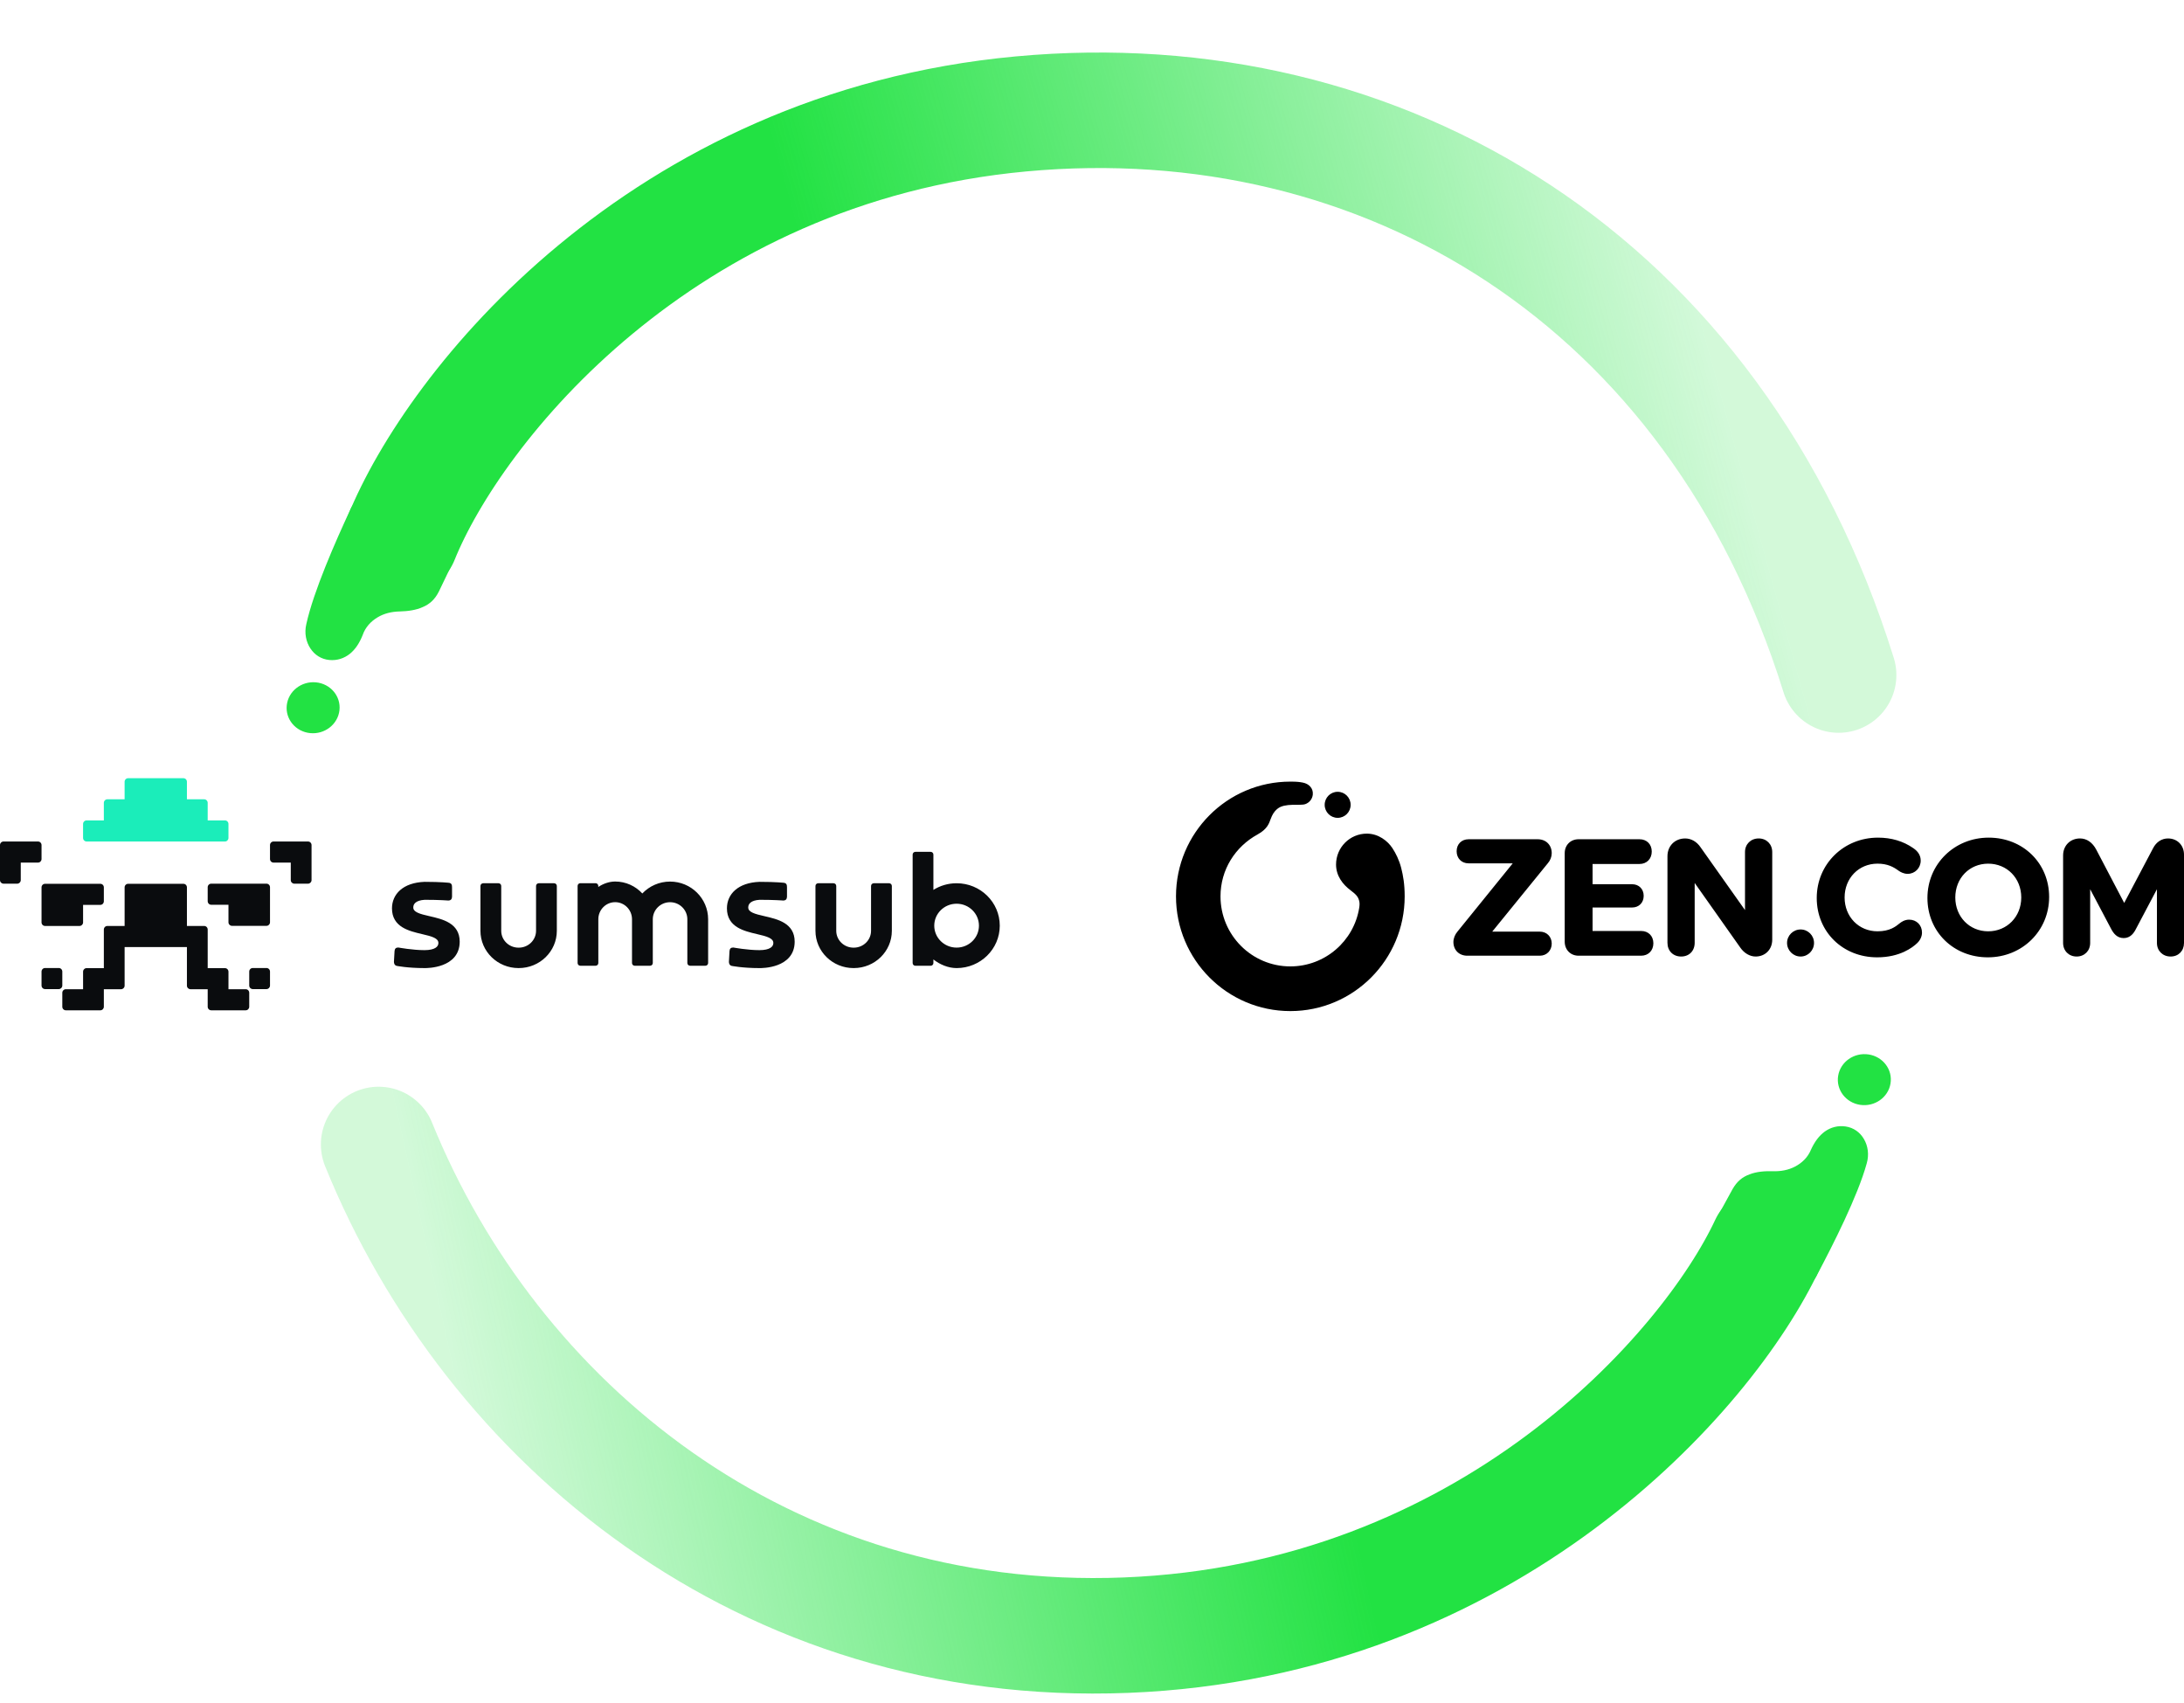 <svg width="640" height="499" viewBox="0 0 640 499" fill="none" xmlns="http://www.w3.org/2000/svg">
<g clip-path="url(#clip0_408_4188)">
<path fill-rule="evenodd" clip-rule="evenodd" d="M12.173 270.244C12.173 270.821 12.633 271.288 13.202 271.288H23.317C23.885 271.288 24.346 270.821 24.346 270.244V265.111H29.403C29.971 265.111 30.432 264.643 30.432 264.066V259.978C30.432 259.401 29.971 258.934 29.403 258.934H13.202C12.633 258.934 12.173 259.401 12.173 259.978V270.244ZM12.173 247.588C12.173 247.011 11.712 246.543 11.144 246.543H1.029C0.461 246.543 0 247.011 0 247.588V257.854C0 258.431 0.461 258.898 1.029 258.898H5.057C5.626 258.898 6.086 258.431 6.086 257.854V252.721H11.144C11.712 252.721 12.173 252.253 12.173 251.676V247.588ZM18.259 284.652C18.259 284.075 17.798 283.608 17.23 283.608H13.202C12.633 283.608 12.173 284.075 12.173 284.652V288.741C12.173 289.317 12.633 289.785 13.202 289.785H17.23C17.798 289.785 18.259 289.317 18.259 288.741V284.652ZM90.266 246.543H80.151C79.584 246.543 79.123 247.011 79.123 247.588V251.676C79.123 252.253 79.584 252.721 80.151 252.721H85.209V257.854C85.209 258.431 85.67 258.898 86.238 258.898H90.266C90.835 258.898 91.295 258.431 91.295 257.854V247.588C91.295 247.011 90.835 246.543 90.266 246.543ZM78.094 258.898H61.892C61.324 258.898 60.864 259.366 60.864 259.943V264.031C60.864 264.608 61.324 265.075 61.892 265.075H66.95V270.209C66.95 270.785 67.411 271.253 67.979 271.253H78.094C78.662 271.253 79.123 270.785 79.123 270.209V259.943C79.123 259.366 78.662 258.898 78.094 258.898ZM72.007 289.82H66.95V284.687C66.95 284.111 66.489 283.643 65.921 283.643H60.864V272.333C60.864 271.756 60.403 271.288 59.835 271.288H54.777V259.978C54.777 259.401 54.316 258.934 53.748 258.934H37.547C36.979 258.934 36.518 259.401 36.518 259.978V271.288H31.461C30.892 271.288 30.432 271.756 30.432 272.333V283.643H25.374C24.806 283.643 24.346 284.111 24.346 284.687V289.82H19.288C18.72 289.82 18.259 290.288 18.259 290.865V294.953C18.259 295.53 18.72 295.998 19.288 295.998H29.403C29.971 295.998 30.432 295.53 30.432 294.953V289.82H35.489C36.057 289.82 36.518 289.353 36.518 288.776V277.465H54.777V288.776C54.777 289.353 55.238 289.82 55.806 289.82H60.864V294.953C60.864 295.53 61.324 295.998 61.892 295.998H72.007C72.575 295.998 73.036 295.53 73.036 294.953V290.865C73.036 290.288 72.575 289.82 72.007 289.82ZM78.094 283.608H74.065C73.497 283.608 73.036 284.075 73.036 284.652V288.741C73.036 289.317 73.497 289.785 74.065 289.785H78.094C78.662 289.785 79.123 289.317 79.123 288.741V284.652C79.123 284.075 78.662 283.608 78.094 283.608Z" fill="#0A0C0E"/>
<path fill-rule="evenodd" clip-rule="evenodd" d="M25.373 246.543H65.92C66.488 246.543 66.949 246.075 66.949 245.498V241.406C66.949 240.829 66.488 240.361 65.92 240.361H60.862V235.224C60.862 234.647 60.402 234.179 59.834 234.179H54.776V229.042C54.776 228.465 54.315 227.997 53.747 227.997H37.546C36.978 227.997 36.517 228.465 36.517 229.042V234.179H31.46C30.891 234.179 30.431 234.647 30.431 235.224V240.361H25.373C24.805 240.361 24.344 240.829 24.344 241.406V245.498C24.344 246.075 24.805 246.543 25.373 246.543Z" fill="#1BEDBA"/>
<path fill-rule="evenodd" clip-rule="evenodd" d="M196.358 258.283C193.156 258.283 190.263 259.621 188.228 261.767C186.24 259.613 183.408 258.267 180.269 258.267C178.507 258.267 176.71 258.922 175.325 259.868V259.554C175.325 259.102 174.955 258.758 174.525 258.758H170.059C169.632 258.758 169.26 259.102 169.26 259.554V282.148C169.26 282.6 169.63 282.944 170.059 282.944H174.536C174.963 282.944 175.335 282.6 175.335 282.148V269.319C175.335 266.555 177.546 264.317 180.269 264.317C182.994 264.317 185.202 266.557 185.202 269.319V282.148C185.202 282.6 185.571 282.944 186.001 282.944H190.373C190.384 282.944 190.392 282.944 190.398 282.944H190.496C190.923 282.944 191.296 282.6 191.296 282.148V269.327C191.296 266.577 193.553 264.328 196.358 264.328C199.162 264.328 201.419 266.577 201.419 269.327V282.145C201.419 282.598 201.789 282.942 202.219 282.942H206.711C207.141 282.942 207.511 282.598 207.511 282.145V269.327C207.508 263.218 202.507 258.283 196.358 258.283ZM229.845 270.418C228.14 269.366 225.951 268.861 224.043 268.422L224.005 268.414C222.62 268.095 221.403 267.812 220.526 267.395C219.658 266.985 219.264 266.513 219.264 265.863C219.264 265.303 219.472 264.806 219.965 264.415C220.472 264.012 221.311 263.701 222.606 263.624C224.813 263.624 226.522 263.676 227.679 263.729C228.259 263.754 228.7 263.782 228.993 263.801C229.142 263.812 229.253 263.818 229.328 263.823C229.366 263.826 229.393 263.829 229.41 263.829L229.428 263.832H229.435L229.453 263.834H229.472C229.815 263.834 230.127 263.768 230.341 263.543C230.529 263.343 230.569 263.088 230.585 262.963C230.585 262.955 230.587 262.946 230.587 262.941C230.596 262.888 230.602 262.849 230.608 262.813L230.621 262.766V259.982C230.621 259.643 230.598 259.332 230.47 259.094C230.311 258.797 230.046 258.702 229.832 258.655L229.811 258.652L229.792 258.65H229.784L229.763 258.647C229.744 258.644 229.717 258.641 229.681 258.639C229.606 258.63 229.497 258.619 229.353 258.605C229.058 258.578 228.621 258.541 228.029 258.505C226.847 258.433 225.049 258.361 222.589 258.361H222.581H222.572C219.423 258.48 217.034 259.369 215.427 260.773C213.814 262.18 213.019 264.079 213.019 266.133C213.019 267.484 213.327 268.592 213.869 269.505C214.408 270.415 215.166 271.107 216.032 271.648C217.739 272.711 219.923 273.224 221.827 273.671L221.867 273.68C223.254 274.004 224.474 274.293 225.351 274.715C226.217 275.131 226.619 275.611 226.619 276.28C226.619 276.838 226.363 277.335 225.748 277.715C225.106 278.109 224.068 278.373 222.541 278.373C220.804 278.373 218.909 278.184 217.44 277.993C216.706 277.899 216.084 277.801 215.643 277.729C215.423 277.693 215.25 277.662 215.13 277.643C215.099 277.638 215.07 277.632 215.047 277.629C215.028 277.626 215.007 277.624 214.994 277.621L214.961 277.615L214.95 277.612L214.913 277.604H214.873C214.561 277.604 214.266 277.662 214.057 277.876C213.873 278.062 213.833 278.309 213.816 278.423C213.814 278.431 213.814 278.44 213.814 278.445C213.802 278.506 213.793 278.545 213.785 278.584L213.775 278.628L213.603 281.77V281.782C213.603 281.987 213.632 282.231 213.743 282.45C213.854 282.684 214.057 282.892 214.367 282.972L214.377 282.975L214.39 282.978L214.402 282.906C214.39 282.978 214.39 282.978 214.39 282.978L214.4 282.98C214.404 282.983 214.417 282.983 214.429 282.986C214.454 282.992 214.492 282.997 214.542 283.008C214.641 283.028 214.783 283.053 214.971 283.083C215.35 283.144 215.9 283.225 216.614 283.308C218.032 283.472 220.08 283.633 222.599 283.633H222.62C222.93 283.636 225.447 283.655 227.903 282.72C229.135 282.251 230.378 281.532 231.315 280.427C232.261 279.314 232.872 277.829 232.872 275.881C232.872 274.543 232.562 273.444 232.021 272.539C231.472 271.634 230.713 270.951 229.845 270.418ZM280.323 258.772C277.823 258.772 275.486 259.485 273.524 260.72V250.369C273.524 249.916 273.153 249.572 272.722 249.572H268.241C267.814 249.572 267.442 249.916 267.442 250.369V282.153C267.442 282.606 267.812 282.95 268.241 282.95H272.722C273.151 282.95 273.524 282.606 273.524 282.153V281.096C275.375 282.561 277.829 283.63 280.323 283.63C287.296 283.63 292.973 278.079 292.973 271.201C292.973 264.323 287.296 258.772 280.323 258.772ZM280.323 277.629C276.708 277.629 273.775 274.751 273.775 271.201C273.775 267.651 276.706 264.773 280.323 264.773C283.938 264.773 286.872 267.651 286.872 271.201C286.872 274.751 283.943 277.629 280.323 277.629ZM260.548 258.772H256.056C255.625 258.772 255.254 259.116 255.254 259.568V272.708C255.254 275.42 253.003 277.643 250.193 277.643C250.181 277.643 250.168 277.643 250.156 277.643C250.141 277.643 250.131 277.643 250.116 277.643C247.306 277.643 245.055 275.42 245.055 272.708V259.568C245.055 259.116 244.685 258.772 244.256 258.772H239.764C239.333 258.772 238.963 259.116 238.963 259.568V272.708C238.963 278.753 243.971 283.627 250.116 283.627C250.131 283.627 250.141 283.627 250.156 283.627C250.168 283.627 250.181 283.627 250.193 283.627C256.338 283.627 261.347 278.753 261.347 272.708V259.568C261.347 259.116 260.977 258.772 260.548 258.772ZM131.69 270.418C129.983 269.366 127.795 268.861 125.889 268.422L125.85 268.414C124.464 268.095 123.248 267.812 122.372 267.395C121.503 266.985 121.109 266.513 121.109 265.863C121.109 265.303 121.317 264.806 121.81 264.415C122.317 264.012 123.155 263.701 124.45 263.624C126.658 263.624 128.367 263.676 129.523 263.729C130.104 263.754 130.545 263.782 130.838 263.801C130.986 263.812 131.098 263.818 131.172 263.823C131.21 263.826 131.238 263.829 131.254 263.829L131.273 263.832H131.279L131.298 263.834H131.317C131.66 263.834 131.972 263.768 132.186 263.543C132.375 263.343 132.413 263.088 132.429 262.963C132.429 262.955 132.432 262.946 132.432 262.941C132.44 262.888 132.446 262.849 132.454 262.813L132.465 262.766V259.982C132.465 259.643 132.443 259.332 132.314 259.094C132.156 258.797 131.89 258.702 131.676 258.655L131.657 258.652L131.638 258.65H131.63L131.608 258.647C131.589 258.644 131.561 258.641 131.525 258.639C131.452 258.63 131.342 258.619 131.197 258.605C130.904 258.578 130.465 258.541 129.874 258.505C128.691 258.433 126.894 258.361 124.434 258.361H124.426H124.418C121.268 258.48 118.879 259.369 117.271 260.773C115.661 262.18 114.866 264.079 114.866 266.133C114.866 267.484 115.173 268.592 115.716 269.505C116.255 270.415 117.014 271.107 117.879 271.648C119.586 272.711 121.772 273.224 123.675 273.671L123.714 273.68C125.102 274.004 126.321 274.293 127.198 274.715C128.063 275.131 128.466 275.611 128.466 276.28C128.466 276.838 128.211 277.335 127.595 277.715C126.954 278.109 125.916 278.373 124.387 278.373C122.651 278.373 120.756 278.184 119.287 277.993C118.553 277.899 117.932 277.801 117.49 277.729C117.271 277.693 117.096 277.662 116.978 277.643C116.945 277.638 116.918 277.632 116.893 277.629C116.874 277.626 116.855 277.624 116.841 277.621L116.808 277.615L116.798 277.612L116.759 277.604H116.718C116.406 277.604 116.11 277.662 115.902 277.876C115.718 278.062 115.677 278.309 115.661 278.423C115.658 278.431 115.658 278.44 115.658 278.445C115.647 278.506 115.639 278.545 115.631 278.584L115.62 278.628L115.442 281.768V281.779C115.442 281.984 115.472 282.228 115.581 282.447C115.694 282.681 115.896 282.889 116.206 282.969L116.217 282.972L116.228 282.975L116.241 282.903C116.228 282.975 116.228 282.975 116.228 282.975H116.231L116.239 282.978C116.244 282.98 116.255 282.98 116.269 282.983C116.294 282.989 116.332 282.994 116.381 283.006C116.48 283.025 116.622 283.05 116.811 283.08C117.189 283.142 117.74 283.222 118.452 283.305C119.871 283.469 121.92 283.63 124.44 283.63H124.459C124.768 283.633 127.285 283.652 129.742 282.717C130.975 282.248 132.219 281.529 133.155 280.424C134.1 279.311 134.711 277.826 134.711 275.878C134.711 274.54 134.402 273.441 133.859 272.536C133.317 271.634 132.558 270.951 131.69 270.418ZM162.374 258.772H157.882C157.452 258.772 157.083 259.116 157.083 259.568V272.708C157.083 275.42 154.831 277.643 152.021 277.643C152.007 277.643 151.996 277.643 151.982 277.643C151.969 277.643 151.958 277.643 151.944 277.643C149.134 277.643 146.882 275.42 146.882 272.708V259.568C146.882 259.116 146.513 258.772 146.082 258.772H141.591C141.161 258.772 140.791 259.116 140.791 259.568V272.708C140.791 278.753 145.798 283.627 151.944 283.627C151.958 283.627 151.969 283.627 151.982 283.627C151.996 283.627 152.007 283.627 152.021 283.627C158.164 283.627 163.174 278.753 163.174 272.708V259.568C163.174 259.116 162.805 258.772 162.374 258.772Z" fill="#0A0C0E"/>
</g>
<path fill-rule="evenodd" clip-rule="evenodd" d="M398.313 265.936C398.428 265.209 398.447 264.553 398.308 263.995C398.027 262.866 397.591 262.191 395.766 260.833C393.409 259.078 391.517 256.542 391.517 253.283C391.517 248.285 395.555 244.236 400.534 244.236C403.953 244.236 406.632 246.38 408.001 248.441C409.014 249.965 410.011 251.961 410.607 254.29C411.181 256.535 411.627 259.069 411.627 262.612C411.627 281.176 396.627 296.227 378.121 296.227C359.615 296.227 344.615 281.176 344.615 262.612C344.615 244.048 359.615 228.997 378.121 228.997C380.159 228.997 380.811 229.103 381.754 229.277C383.592 229.613 384.882 230.98 384.702 232.794C384.568 234.131 383.66 235.199 382.471 235.601C380.879 236.131 376.564 235.157 374.362 236.942C373.283 237.818 372.823 238.747 372.364 239.93C371.904 241.114 371.505 242.839 368.496 244.49C361.988 248.067 357.657 254.765 357.657 262.612C357.657 273.95 366.817 283.136 378.119 283.136C388.287 283.136 396.77 275.696 398.311 265.936H398.313ZM391.988 231.98C389.887 231.98 388.184 233.688 388.184 235.797C388.184 237.905 389.887 239.613 391.988 239.613C394.089 239.613 395.792 237.905 395.792 235.797C395.792 233.688 394.089 231.98 391.988 231.98Z" fill="black"/>
<path d="M453.611 252.872L437.284 272.949H451.226C453.25 272.949 454.718 274.422 454.718 276.452C454.718 278.483 453.25 280.003 451.226 280.003H429.967C427.577 280.003 425.907 278.347 425.907 275.977C425.907 274.951 426.364 273.782 427.103 272.926L443.297 252.938H430.344C428.288 252.938 426.852 251.477 426.852 249.388C426.852 247.298 428.32 245.884 430.344 245.884H450.611C453.029 245.884 454.718 247.56 454.718 249.957C454.718 250.995 454.315 252.058 453.611 252.872ZM480.914 272.759H466.69V265.879H478.268C480.269 265.879 481.667 264.476 481.667 262.47C481.667 260.463 480.269 259.06 478.268 259.06H466.69V253.129H480.442C482.555 253.129 484.03 251.63 484.03 249.482C484.03 247.334 482.555 245.882 480.442 245.882H462.584C460.231 245.882 458.524 247.595 458.524 249.955V275.883C458.524 278.271 460.231 280.003 462.584 280.003H480.914C483.027 280.003 484.502 278.504 484.502 276.356C484.502 274.208 483.027 272.756 480.914 272.756V272.759ZM515.369 245.647C513.045 245.647 511.357 247.32 511.357 249.625V266.636L498.324 248.225C497.22 246.588 495.578 245.649 493.826 245.649C490.817 245.649 488.632 247.84 488.632 250.858V276.217C488.632 278.587 490.283 280.243 492.644 280.243C495.006 280.243 496.61 278.587 496.61 276.217V258.689L509.975 277.622C511.103 279.262 512.785 280.243 514.471 280.243C517.288 280.243 519.335 278.172 519.335 275.316V249.625C519.335 247.32 517.668 245.647 515.369 245.647ZM527.649 272.314C525.458 272.314 523.678 274.083 523.678 276.26C523.678 278.436 525.461 280.243 527.649 280.243C529.837 280.243 531.582 278.455 531.582 276.26C531.582 274.064 529.818 272.314 527.649 272.314ZM559.443 269.441C558.134 269.441 557.123 270.135 556.645 270.54C555.507 271.46 553.791 272.853 550.184 272.853C544.687 272.853 540.543 268.592 540.543 262.942C540.543 257.293 544.687 253.032 550.184 253.032C553.139 253.032 554.886 254.013 556.338 255.077C556.936 255.505 557.888 256.018 559.02 256.018C561.164 256.018 562.843 254.312 562.843 252.136C562.843 250.679 562.104 249.447 560.657 248.48C557.726 246.442 554.25 245.409 550.327 245.409C540.261 245.409 532.377 253.173 532.377 263.086C532.377 272.998 539.992 280.478 550.09 280.478C556.774 280.478 560.507 277.568 561.797 276.323C562.702 275.476 563.221 274.349 563.221 273.229C563.221 271.034 561.633 269.441 559.445 269.441H559.443ZM600.479 262.801C600.479 272.714 592.594 280.478 582.529 280.478C572.463 280.478 564.815 273.001 564.815 263.086C564.815 253.171 572.7 245.409 582.766 245.409C592.831 245.409 600.479 252.886 600.479 262.801ZM592.31 262.945C592.31 257.296 588.145 253.035 582.622 253.035C577.1 253.035 572.981 257.296 572.981 262.945C572.981 268.594 577.125 272.855 582.622 272.855C588.12 272.855 592.31 268.594 592.31 262.945ZM635.326 245.647C633.471 245.647 631.872 246.689 630.943 248.503L622.477 264.542L614.292 248.931C613.18 246.814 611.489 245.647 609.531 245.647C606.658 245.647 604.573 247.738 604.573 250.621V276.264C604.573 278.57 606.241 280.243 608.539 280.243C610.838 280.243 612.505 278.57 612.505 276.264V260.524L618.661 272.173C619.325 273.415 620.34 274.838 622.334 274.838C624.327 274.838 625.345 273.309 625.912 272.17L632.069 260.524V276.264C632.069 278.57 633.757 280.243 636.081 280.243C638.405 280.243 640 278.57 640 276.264V250.385C640 247.64 638.035 245.649 635.326 245.649V245.647ZM527.649 272.314C525.547 272.314 523.842 274.024 523.842 276.132C523.842 278.241 525.547 279.951 527.649 279.951C529.75 279.951 531.455 278.241 531.455 276.132C531.455 274.024 529.75 272.314 527.649 272.314Z" fill="black"/>
<path d="M547.011 340.906C544.391 350.418 537.076 364.844 532.551 373.359C532.551 373.359 528.182 384.38 510.366 375.218C496.482 368.078 503.874 355.39 503.874 355.39L507.709 348.387C508.986 346.136 510.604 344.798 512.718 344.054C514.702 343.276 517.079 343.07 519.532 343.141C521.838 343.215 524.13 342.8 526.068 341.754C528.035 340.722 529.779 339.094 530.703 336.801C531.726 334.563 533.055 332.731 534.753 331.507C536.468 330.293 538.562 329.687 540.862 330.035C543.162 330.383 545.043 331.716 546.197 333.698C547.375 335.678 547.784 338.296 547.011 340.906Z" fill="#22E243"/>
<path d="M538.658 315.157C539.341 311.079 543.327 308.292 547.562 308.93C551.796 309.569 554.676 313.392 553.993 317.47C553.311 321.547 549.325 324.335 545.09 323.696C540.856 323.058 537.976 319.234 538.658 315.157Z" fill="#22E243"/>
<path d="M517.948 364.563C500.479 401.974 436.162 474.882 329.984 479.07C223.805 483.259 143.96 416.641 110.948 335.307" stroke="url(#paint0_linear_408_4188)" stroke-width="33.841" stroke-linecap="round"/>
<path d="M89.77 182.83C91.883 173.193 98.424 158.4 102.492 149.657C102.492 149.657 106.272 138.421 124.548 146.627C138.79 153.022 132.08 166.083 132.08 166.083L128.621 173.279C127.464 175.595 125.92 177.017 123.849 177.871C121.908 178.753 119.546 179.085 117.093 179.144C114.786 179.192 112.519 179.727 110.638 180.874C108.729 182.009 107.074 183.727 106.272 186.066C105.369 188.355 104.139 190.255 102.508 191.567C100.86 192.87 98.801 193.586 96.486 193.36C94.171 193.135 92.221 191.904 90.965 189.985C89.683 188.07 89.137 185.478 89.77 182.83Z" fill="#22E243"/>
<path d="M99.474 208.101C99.008 212.209 95.175 215.204 90.913 214.79C86.65 214.377 83.573 210.711 84.038 206.603C84.504 202.495 88.337 199.501 92.599 199.914C96.861 200.328 99.939 203.993 99.474 208.101Z" fill="#22E243"/>
<path d="M117.539 157.674C133.004 119.391 193.371 43.181 299.179 33.378C404.987 23.575 502.584 81.698 538.794 197.772" stroke="url(#paint1_linear_408_4188)" stroke-width="33.841" stroke-linecap="round"/>
<defs>
<linearGradient id="paint0_linear_408_4188" x1="404.438" y1="479.918" x2="161.37" y2="533.265" gradientUnits="userSpaceOnUse">
<stop stop-color="#22E243"/>
<stop offset="1" stop-color="#22E243" stop-opacity="0.2"/>
</linearGradient>
<linearGradient id="paint1_linear_408_4188" x1="224.787" y1="36.472" x2="464.69" y2="-29.666" gradientUnits="userSpaceOnUse">
<stop stop-color="#22E243"/>
<stop offset="1" stop-color="#22E243" stop-opacity="0.2"/>
</linearGradient>
<clipPath id="clip0_408_4188">
<rect width="295" height="68" fill="white" transform="translate(0 227.997)"/>
</clipPath>
</defs>
</svg>
